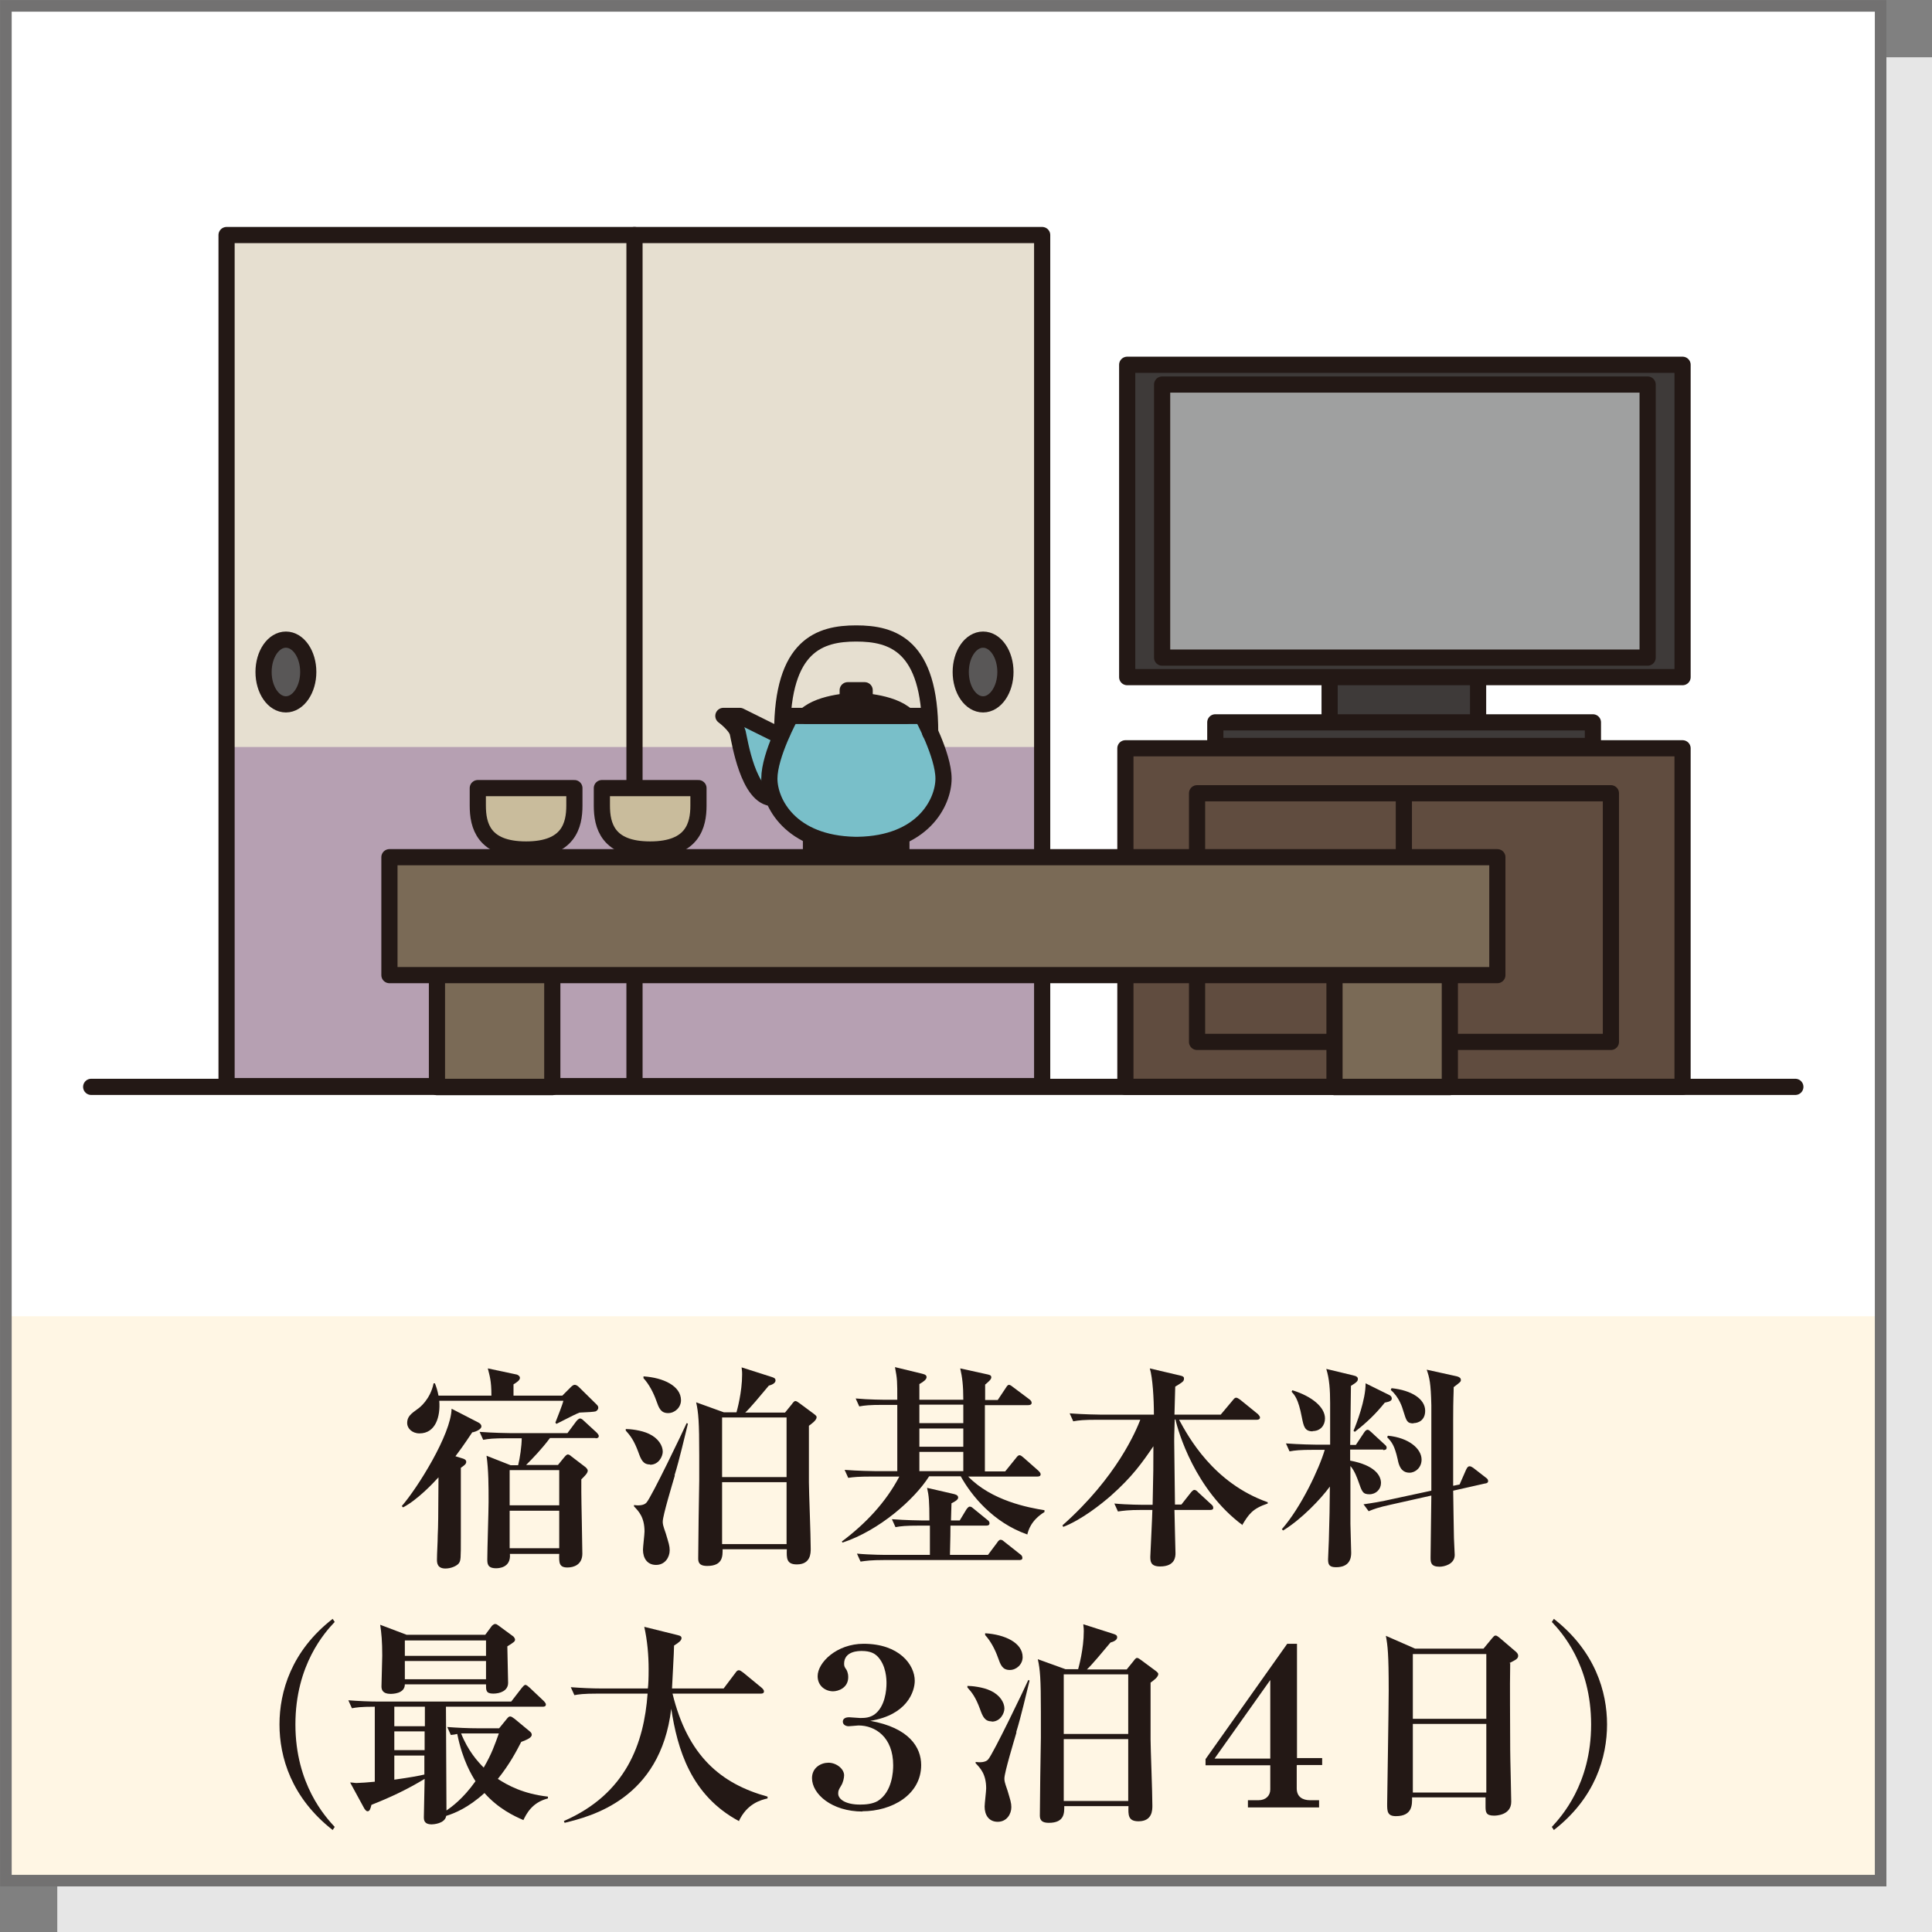 <?xml version="1.0" encoding="UTF-8"?>
<svg id="_レイヤー_2" data-name="レイヤー 2" xmlns="http://www.w3.org/2000/svg" viewBox="0 0 75.21 75.21">
  <rect x="0" y="0" width="75.21" height="75.21" fill="#808080" stroke="none"/>
  <defs>
    <style>
      .cls-1 {
        fill: #595757;
      }

      .cls-1, .cls-2, .cls-3, .cls-4, .cls-5, .cls-6, .cls-7, .cls-8 {
        stroke: #231815;
        stroke-linecap: round;
        stroke-linejoin: round;
        stroke-width: .63px;
      }

      .cls-2 {
        fill: #7a6a56;
      }

      .cls-9 {
        fill: #fff;
      }

      .cls-10 {
        fill: #b6a0b2;
      }

      .cls-3 {
        fill: #604c3f;
      }

      .cls-11 {
        fill: #231815;
      }

      .cls-4 {
        fill: #9fa0a0;
      }

      .cls-5 {
        fill: #79bfc9;
      }

      .cls-12 {
        fill: #e6e6e6;
      }

      .cls-13 {
        fill: #e6dfd0;
      }

      .cls-14 {
        stroke: #727171;
        stroke-miterlimit: 10;
        stroke-width: .45px;
      }

      .cls-14, .cls-7 {
        fill: none;
      }

      .cls-6 {
        fill: #3e3a39;
      }

      .cls-15 {
        fill: #fff6e4;
      }

      .cls-8 {
        fill: #c9bc9c;
      }
    </style>
  </defs>
  <g id="icon">
    <g>
      <rect class="cls-12" x="2.23" y="2.23" width="72.98" height="72.99"/>
      <rect class="cls-9" x=".23" y=".23" width="72.98" height="72.98"/>
      <rect class="cls-9" x=".23" y=".23" width="72.98" height="51.01"/>
      <rect class="cls-15" x=".23" y="51.24" width="72.98" height="21.97"/>
      <rect class="cls-14" x=".23" y=".23" width="72.98" height="72.98"/>
      <g>
        <rect class="cls-13" x="8.82" y="9.15" width="31.75" height="33.13"/>
        <rect class="cls-10" x="8.82" y="29.08" width="31.75" height="13.2"/>
        <rect class="cls-7" x="8.82" y="9.15" width="31.75" height="33.13"/>
        <line class="cls-3" x1="24.7" y1="9.15" x2="24.7" y2="42.28"/>
        <path class="cls-1" d="M12,26.16c0,.69-.39,1.26-.87,1.26s-.87-.56-.87-1.26.39-1.26.87-1.26.87.56.87,1.26Z"/>
        <path class="cls-1" d="M39.14,26.16c0,.69-.39,1.26-.87,1.26s-.87-.56-.87-1.26.39-1.26.87-1.26.87.56.87,1.26Z"/>
        <rect class="cls-6" x="51.76" y="26.04" width="5.78" height="2.35"/>
        <rect class="cls-6" x="47.31" y="28.12" width="14.7" height=".92"/>
        <rect class="cls-6" x="43.88" y="14.2" width="21.62" height="12.16"/>
        <rect class="cls-4" x="45.24" y="14.97" width="18.9" height="10.63"/>
        <rect class="cls-3" x="43.81" y="29.13" width="21.69" height="13.18"/>
        <rect class="cls-3" x="46.6" y="30.88" width="16.11" height="9.68"/>
        <line class="cls-3" x1="54.65" y1="31.17" x2="54.65" y2="40.57"/>
        <rect class="cls-2" x="51.95" y="34.89" width="4.49" height="7.43"/>
        <rect class="cls-2" x="17.01" y="34.89" width="4.49" height="7.43"/>
        <path class="cls-8" d="M23.43,30.68v.68c0,.77.22,1.71,1.88,1.71s1.88-.95,1.88-1.71v-.68h-3.75Z"/>
        <path class="cls-8" d="M18.6,30.68v.68c0,.77.22,1.71,1.88,1.71s1.88-.95,1.88-1.71v-.68h-3.75Z"/>
        <rect class="cls-2" x="15.16" y="33.37" width="43.13" height="4.59"/>
        <path class="cls-5" d="M30.39,28.66l-1.59-.79h-.64s.49.36.56.66c.07.29.41,2.54,1.38,2.54l.7-1.42-.41-.99Z"/>
        <path class="cls-5" d="M31.57,33.22v-.84c0-.32.42-.88,1.74-.89h0s.02,0,.02,0,.02,0,.02,0h0c1.32.02,1.74.58,1.74.89v.84h-3.52Z"/>
        <path class="cls-5" d="M30.78,27.87s-.83,1.51-.83,2.44.81,2.53,3.34,2.58h0s.03,0,.05,0h.05c2.54-.04,3.34-1.66,3.34-2.58s-.83-2.44-.83-2.44h-5.11Z"/>
        <path class="cls-5" d="M33.33,27.28s-1.37.02-1.97.58h3.94c-.6-.56-1.97-.58-1.97-.58"/>
        <rect class="cls-5" x="33" y="26.87" width=".66" height=".42"/>
        <path class="cls-7" d="M30.45,28.52c0-3.41,1.47-3.86,2.88-3.86s2.88.45,2.88,3.86"/>
        <line class="cls-7" x1="3.55" y1="42.31" x2="69.89" y2="42.31"/>
      </g>
      <g>
        <path class="cls-11" d="M18.39,55.75c-.12.17-.29.45-.66.94l.26.08c.07.02.16.05.16.14s-.1.15-.21.23c0,.39,0,2.29,0,2.73,0,.8,0,.88-.08.99-.08.1-.3.2-.52.2-.31,0-.33-.21-.33-.34,0-.26.03-.68.03-.94.02-.42.02-.61.03-2.27-.2.22-.82.88-1.38,1.17l-.05-.05c.61-.7,1.92-2.79,1.94-3.79l1.05.54c.05.03.11.07.11.15,0,.11-.21.2-.34.23ZM23.2,54.94c-.05.02-.34.04-.64.05-.15.06-.23.1-.9.44l-.04-.05c.07-.18.29-.73.31-.85h-4.83c.05.61-.14,1.27-.77,1.27-.29,0-.48-.2-.48-.4,0-.25.14-.36.42-.56.06-.04.48-.36.61-.99h.05c.06.15.1.28.14.48h2.06c0-.59-.07-.77-.14-1.06l1.13.24s.12.04.12.13c0,.09-.13.18-.25.25,0,.08,0,.38,0,.44h1.9l.31-.31c.05-.05.11-.11.17-.11.08,0,.14.06.19.11l.65.64c.05.05.08.08.08.14,0,.08-.07.13-.1.14ZM23.19,55.98h-1.78c-.32.43-.68.8-.93,1.05h1.24l.22-.27c.06-.07.11-.14.17-.14.05,0,.12.06.14.08l.55.42s.08.07.08.13c0,.1-.13.22-.25.34,0,.13,0,.26,0,.48,0,.38.04,2.07.04,2.41,0,.43-.33.54-.58.54-.33,0-.33-.19-.32-.53h-1.92c.05.56-.47.56-.54.56-.34,0-.34-.19-.34-.36,0-.36.05-1.9.05-2.22,0-.6,0-1.24-.08-1.8l.94.37h.29c.07-.27.14-.76.14-1.05h-.58c-.53,0-.71.02-.92.06l-.14-.31c.52.04,1.12.05,1.22.05h2.2l.35-.47s.08-.1.14-.1.12.06.15.09l.5.46s.08.08.08.13c0,.08-.07.09-.13.09ZM21.77,57.23h-1.93v1.37h1.93v-1.37ZM21.77,58.81h-1.93v1.46h1.93v-1.46Z"/>
        <path class="cls-11" d="M25.3,57.01c-.27,0-.35-.2-.45-.48-.17-.46-.31-.64-.49-.84v-.06c.16,0,.6.04.91.19.36.17.53.46.53.69,0,.19-.16.51-.49.51ZM26.27,57.44c-.09.31-.47,1.56-.47,1.79,0,.09,0,.13.12.47.11.37.15.48.15.65,0,.27-.18.57-.53.57s-.51-.27-.51-.59c0-.11.06-.6.06-.71,0-.56-.23-.79-.41-.98v-.05c.14.02.38.03.49-.1.21-.25,1.41-2.75,1.56-3.09l.05.02c-.12.48-.33,1.4-.52,2.01ZM26.01,55.01c-.29,0-.36-.2-.46-.48-.11-.31-.28-.64-.5-.88v-.07c.77.05,1.46.37,1.46.93,0,.28-.24.5-.5.5ZM31.49,55.5c0,.35,0,1.97,0,2.21,0,.35.07,2.04.07,2.58,0,.17,0,.61-.54.61-.41,0-.4-.25-.39-.59h-2.5c0,.25.02.65-.6.65-.24,0-.35-.08-.35-.28,0-.48.03-2.6.04-3.03,0-.34,0-.68,0-1.01,0-1.29-.03-1.65-.12-2.05l1.08.39h.49c.02-.07.22-.78.22-1.48,0-.06,0-.12-.02-.27l1.16.37c.09.03.16.05.16.14,0,.12-.18.18-.26.2-.3.36-.75.9-.92,1.05h1.55l.26-.32c.05-.07.1-.13.14-.13.05,0,.1.04.17.09l.54.4c.11.08.12.11.12.14,0,.12-.2.26-.31.34ZM30.62,55.18h-2.51v2.32h2.51v-2.32ZM30.62,57.7h-2.51v2.41h2.51v-2.41Z"/>
        <path class="cls-11" d="M39.98,59.73c-1.31-.46-2.16-1.5-2.58-2.26h-1.23c-.57.9-1.94,2.11-3.37,2.58l-.03-.04c.92-.69,1.71-1.52,2.24-2.53h-1.07c-.52,0-.71.02-.92.05l-.14-.31c.52.04,1.11.05,1.21.05h.84v-2.58h-.56c-.52,0-.71.02-.92.06l-.14-.31c.52.05,1.11.05,1.21.05h.41c0-.72,0-.8-.09-1.27l1.03.25c.06.02.2.03.2.14,0,.09-.12.18-.28.27v.61h1.71c0-.55-.04-.88-.12-1.22l1,.22c.14.03.21.04.21.13,0,.08-.12.18-.24.28,0,.17,0,.21,0,.6h.49l.32-.48c.03-.05.07-.11.12-.11s.12.06.16.09l.64.48c.05.04.08.08.08.13,0,.08-.08.09-.14.09h-1.68c0,.86,0,1.72,0,2.58h.79l.42-.52c.04-.05.08-.11.14-.11.05,0,.1.05.14.08l.59.52s.09.08.09.14c0,.08-.07.09-.13.09h-2.69c.91.94,2.34,1.21,2.97,1.31v.07c-.53.33-.63.72-.67.88ZM39.73,60.73h-5.3c-.53,0-.71.03-.93.06l-.14-.31c.52.05,1.12.05,1.22.05h1.62v-1.14h-.42c-.52,0-.71.02-.92.06l-.14-.31c.52.04,1.11.05,1.21.05h.25c0-.76-.02-.96-.09-1.27l1,.23c.08.02.21.04.21.15,0,.08-.13.16-.26.22,0,.12-.02.53-.02.67h.34l.26-.43s.07-.11.13-.11c.07,0,.11.05.15.08l.54.44c.06.04.08.08.08.13,0,.08-.07.09-.13.09h-1.39c0,.59-.02.89-.02,1.14h1.48l.36-.48s.06-.11.13-.11.11.05.15.08l.62.49c.05.03.08.08.08.14,0,.08-.08.08-.13.08ZM37.5,54.68h-1.71v.72h1.71v-.72ZM37.5,55.61h-1.71v.71h1.71v-.71ZM37.5,56.52h-1.71v.75h1.71v-.75Z"/>
        <path class="cls-11" d="M48.37,59.37c-1.85-1.37-2.51-3.65-2.61-4.11h-.03c-.02.63-.02.7-.02.83,0,.39.03,2.13.03,2.48h.25l.37-.47s.08-.1.13-.1.1.03.15.09l.51.47c.05.04.08.08.08.14,0,.08-.08.08-.14.08h-1.37c0,.26.04,1.5.04,1.68,0,.12,0,.52-.6.52-.37,0-.38-.2-.38-.38,0-.03.08-1.66.08-1.82h-.42c-.52,0-.71.03-.92.06l-.14-.31c.52.05,1.12.05,1.22.05h.27c.03-1.36.03-1.44.03-2.28-.43.63-.82,1.19-1.67,1.94-.36.31-1.1.91-1.84,1.2l-.03-.06c2.13-1.89,2.87-3.7,3.03-4.11h-1.68c-.53,0-.71.02-.93.06l-.14-.31c.52.04,1.12.05,1.22.05h2.06c0-.62-.05-1.45-.16-1.8l1.19.28c.14.03.14.08.14.11,0,.11-.03.13-.34.32,0,.17-.03.93-.03,1.09h1.8l.47-.56c.05-.06.08-.1.13-.1.05,0,.1.04.16.08l.69.56s.08.08.08.13c0,.08-.08.09-.13.09h-3.02c.36.66,1.33,2.46,3.45,3.21v.05c-.6.2-.74.42-1,.85Z"/>
        <path class="cls-11" d="M53.85,56.43h-1.29v.43c.97.18,1.2.59,1.2.87,0,.24-.19.44-.45.44s-.29-.1-.43-.5c-.05-.14-.15-.42-.31-.6,0,1.27,0,1.56,0,2.25,0,.18.03.97.03,1.13,0,.21-.06.56-.59.56-.27,0-.31-.11-.31-.31,0-.12.03-.63.03-.73.03-1.01.03-1.16.04-2.1-.35.48-1.1,1.27-1.82,1.71l-.05-.05c.75-.85,1.46-2.37,1.67-3.09h-.44c-.53,0-.71.02-.93.06l-.14-.31c.52.04,1.11.05,1.22.05h.5v-1.62c0-.52-.03-.95-.15-1.33l1.04.25c.15.03.19.08.19.14,0,.08-.04.13-.27.27,0,.37-.03,1.97-.03,2.3h.22l.32-.48c.04-.06.08-.11.14-.11.05,0,.08.04.14.09l.52.48c.06.05.08.08.08.13,0,.08-.08.09-.14.09ZM51.1,55.72c-.31,0-.35-.19-.42-.54-.14-.74-.29-.88-.4-1l.03-.06c.77.24,1.27.66,1.27,1.1,0,.27-.18.49-.48.49ZM53.91,54.6c-.37.46-.71.78-1.17,1.14l-.05-.04c.11-.26.48-1.22.47-1.85l.91.45c.07.03.11.08.11.14,0,.08-.06.12-.26.16ZM57.81,57.75l-1.24.28c0,.29.03,1.73.03,1.84,0,.1.03.57.03.66,0,.37-.42.46-.59.46-.33,0-.35-.16-.35-.35,0-.38.03-2.07.03-2.42l-1.56.35c-.51.11-.69.18-.88.26l-.2-.27c.35-.05.63-.09,1.2-.22l1.44-.31c0-1.83,0-2.91,0-3.33-.02-.86-.07-1.06-.18-1.38l1.18.26c.11.03.15.08.15.14,0,.07-.03.09-.28.28,0,.28-.02.4-.02,1.24,0,.42,0,2.07,0,2.6l.25-.05.25-.57c.05-.11.09-.14.14-.14s.09.03.14.06l.49.38c.07.05.09.08.09.14s-.05.08-.11.09ZM54.87,57.33c-.34,0-.42-.31-.46-.52-.12-.53-.23-.68-.41-.86l.03-.06c.82.08,1.31.51,1.31.93,0,.31-.24.51-.47.51ZM55.02,55.41c-.25,0-.27-.1-.39-.48-.04-.14-.16-.54-.49-.82l.03-.07c.78.08,1.31.42,1.31.88,0,.38-.28.48-.45.48Z"/>
        <path class="cls-11" d="M12.95,71.24c-1.61-1.26-2.07-2.84-2.07-4.11s.46-2.86,2.07-4.11l.08.12c-.37.39-1.53,1.66-1.53,3.99s1.17,3.6,1.53,3.99l-.08.12Z"/>
        <path class="cls-11" d="M20.37,70.85c-.35-.15-.97-.44-1.51-1.05-.64.58-1.17.79-1.49.89-.05.31-.52.33-.56.33-.31,0-.31-.18-.31-.29,0-.21.03-1.25.03-1.48-.68.41-1.31.71-2.07,1.01-.04.16-.07.25-.15.25-.06,0-.1-.07-.13-.11l-.55-1.01c.11,0,.17.02.25.02.1,0,.54-.03.71-.05v-2.92c-.56,0-.73.03-.89.06l-.14-.31c.4.03.81.05,1.22.05h5.12l.41-.53c.04-.05.1-.12.14-.12.05,0,.1.05.17.11l.55.52s.08.08.08.13c0,.09-.08.09-.14.09h-3.75c0,.58.02,3.4.02,4.04.2-.14.64-.45,1.13-1.14-.13-.21-.5-.79-.71-1.84-.09.02-.14.03-.25.04l-.14-.31c.4.03.81.05,1.21.05h.81l.31-.38c.05-.06.08-.08.12-.08.05,0,.1.04.17.09l.58.48c.05.04.09.08.09.14,0,.12-.2.2-.41.28-.18.35-.45.87-.91,1.44.37.24.97.58,1.95.69v.07c-.63.16-.84.61-.96.85ZM19.75,64.1c0,.22.03,1.21.03,1.41,0,.31-.31.42-.58.42-.29,0-.28-.14-.28-.36h-3.16c0,.37-.49.37-.56.37-.31,0-.35-.17-.35-.29,0-.16.03-1.01.03-1.2,0-.56-.03-.87-.08-1.2l1.03.39h3.06l.26-.35s.07-.07.12-.07c.06,0,.08.02.15.07l.57.42s.06.07.06.11c0,.08-.03.1-.3.27ZM16.54,66.44h-1.19v.76h1.19v-.76ZM15.35,67.4v.73h1.18v-.73s-1.18,0-1.18,0ZM15.35,68.34v.94c.64-.09.96-.15,1.17-.2v-.74s-1.17,0-1.17,0ZM18.92,63.86h-3.16v.6h3.16v-.6ZM18.92,64.66h-3.16v.71h3.16v-.71ZM18.46,67.48c-.16,0-.35,0-.51,0,.27.68.65,1.1.88,1.33.32-.55.43-.89.59-1.33h-.97Z"/>
        <path class="cls-11" d="M28.78,70.9c-1.9-1.01-2.41-2.83-2.65-4.38-.42,3.53-3.14,4.19-4.15,4.44l-.03-.07c2.43-1.06,3.12-3.03,3.26-4.96h-1.93c-.59,0-.76.03-.92.06l-.14-.31c.4.03.8.05,1.21.05h1.79c.02-.15.03-.39.03-.75,0-.54-.05-1.12-.17-1.65l1.29.32c.14.03.16.07.16.12,0,.09-.1.17-.29.29,0,.24-.07,1.4-.08,1.67h2.01l.46-.61c.04-.06.08-.1.13-.1s.1.04.17.09l.73.6s.08.07.08.13c0,.09-.08.09-.13.09h-3.43c.59,2.42,1.88,3.51,3.7,4.01v.07c-.26.06-.8.2-1.12.89Z"/>
        <path class="cls-11" d="M33.58,70.52c-1.2,0-1.97-.68-1.97-1.3,0-.41.35-.6.64-.6.31,0,.61.24.61.49,0,.1-.04.29-.12.41-.09.15-.11.19-.11.3,0,.23.3.43.85.43.21,0,.48-.02.69-.14.57-.36.6-1.16.6-1.39,0-1.1-.7-1.55-1.35-1.55-.05,0-.31.03-.38.03-.13,0-.23-.07-.23-.18,0-.14.15-.17.24-.17.07,0,.37.03.44.03.21,0,.37-.02.54-.13.43-.3.48-.97.48-1.22,0-.13,0-.71-.37-1.07-.09-.08-.24-.19-.59-.19-.12,0-.69,0-.69.5,0,.1.03.14.07.2.03.04.09.14.09.32,0,.42-.39.55-.59.55-.29,0-.6-.2-.6-.59,0-.53.74-1.26,1.79-1.26,1.39,0,1.99.82,1.99,1.44,0,.42-.3,1.33-1.73,1.56,1.51.27,1.98,1.03,1.98,1.72,0,1.16-1.14,1.8-2.29,1.8Z"/>
        <path class="cls-11" d="M38.6,67.01c-.27,0-.35-.2-.45-.48-.17-.46-.31-.64-.49-.84v-.06c.16,0,.6.04.91.19.36.17.53.46.53.69,0,.19-.16.51-.49.51ZM39.57,67.44c-.09.31-.47,1.56-.47,1.79,0,.09,0,.13.12.47.11.37.15.48.15.65,0,.27-.18.57-.53.57s-.51-.27-.51-.59c0-.11.06-.6.06-.71,0-.56-.23-.79-.41-.98v-.05c.14.02.38.03.49-.1.21-.25,1.41-2.75,1.56-3.09l.05.02c-.12.48-.33,1.4-.52,2.01ZM39.31,65.01c-.29,0-.36-.2-.46-.48-.11-.31-.28-.64-.5-.88v-.07c.77.05,1.46.37,1.46.93,0,.28-.24.5-.5.5ZM44.79,65.5c0,.35,0,1.97,0,2.21,0,.35.07,2.04.07,2.58,0,.17,0,.61-.54.61-.41,0-.4-.25-.39-.59h-2.5c0,.25.02.65-.6.65-.24,0-.35-.08-.35-.28,0-.48.03-2.6.04-3.03,0-.34,0-.68,0-1.01,0-1.29-.03-1.65-.12-2.05l1.08.39h.49c.02-.07.22-.78.22-1.48,0-.06,0-.12-.02-.27l1.16.37c.09.03.16.05.16.14,0,.12-.18.18-.26.2-.3.36-.75.9-.92,1.05h1.55l.26-.32c.05-.07.1-.13.14-.13.05,0,.1.04.17.09l.54.4c.11.08.12.11.12.14,0,.12-.2.26-.31.34ZM43.92,65.18h-2.51v2.32h2.51v-2.32ZM43.92,67.7h-2.51v2.41h2.51v-2.41Z"/>
        <path class="cls-11" d="M50.48,68.73v.89c0,.33.23.46.52.46h.35v.28h-2.77v-.28h.41c.29,0,.46-.18.46-.42v-.94h-2.52v-.24l3.18-4.49h.38v4.45h.98v.27h-.98ZM49.45,65.4l-2.17,3.06h2.17v-3.06Z"/>
        <path class="cls-11" d="M58.79,64.75c-.02,1.02,0,2.1,0,3.37,0,.32.04,1.73.04,2.02,0,.54-.62.54-.67.54-.32,0-.33-.14-.33-.37,0-.03,0-.31,0-.34h-2.86c0,.26.03.73-.63.73-.34,0-.34-.2-.34-.48,0-.17.06-3.71.06-4.4,0-1.47-.04-1.75-.11-2.14l1.14.5h2.66l.33-.4c.07-.08.09-.11.14-.11s.08.03.16.09l.62.53c.05.04.1.1.1.16,0,.12-.08.16-.34.29ZM57.86,64.39h-2.86v2.52h2.86v-2.52ZM57.86,67.11h-2.86v2.67h2.86v-2.67Z"/>
        <path class="cls-11" d="M60.49,71.24l-.08-.12c.36-.39,1.53-1.66,1.53-3.99s-1.16-3.6-1.53-3.99l.08-.12c1.61,1.26,2.07,2.84,2.07,4.11s-.46,2.86-2.07,4.11Z"/>
      </g>
    </g>
  </g>
</svg>